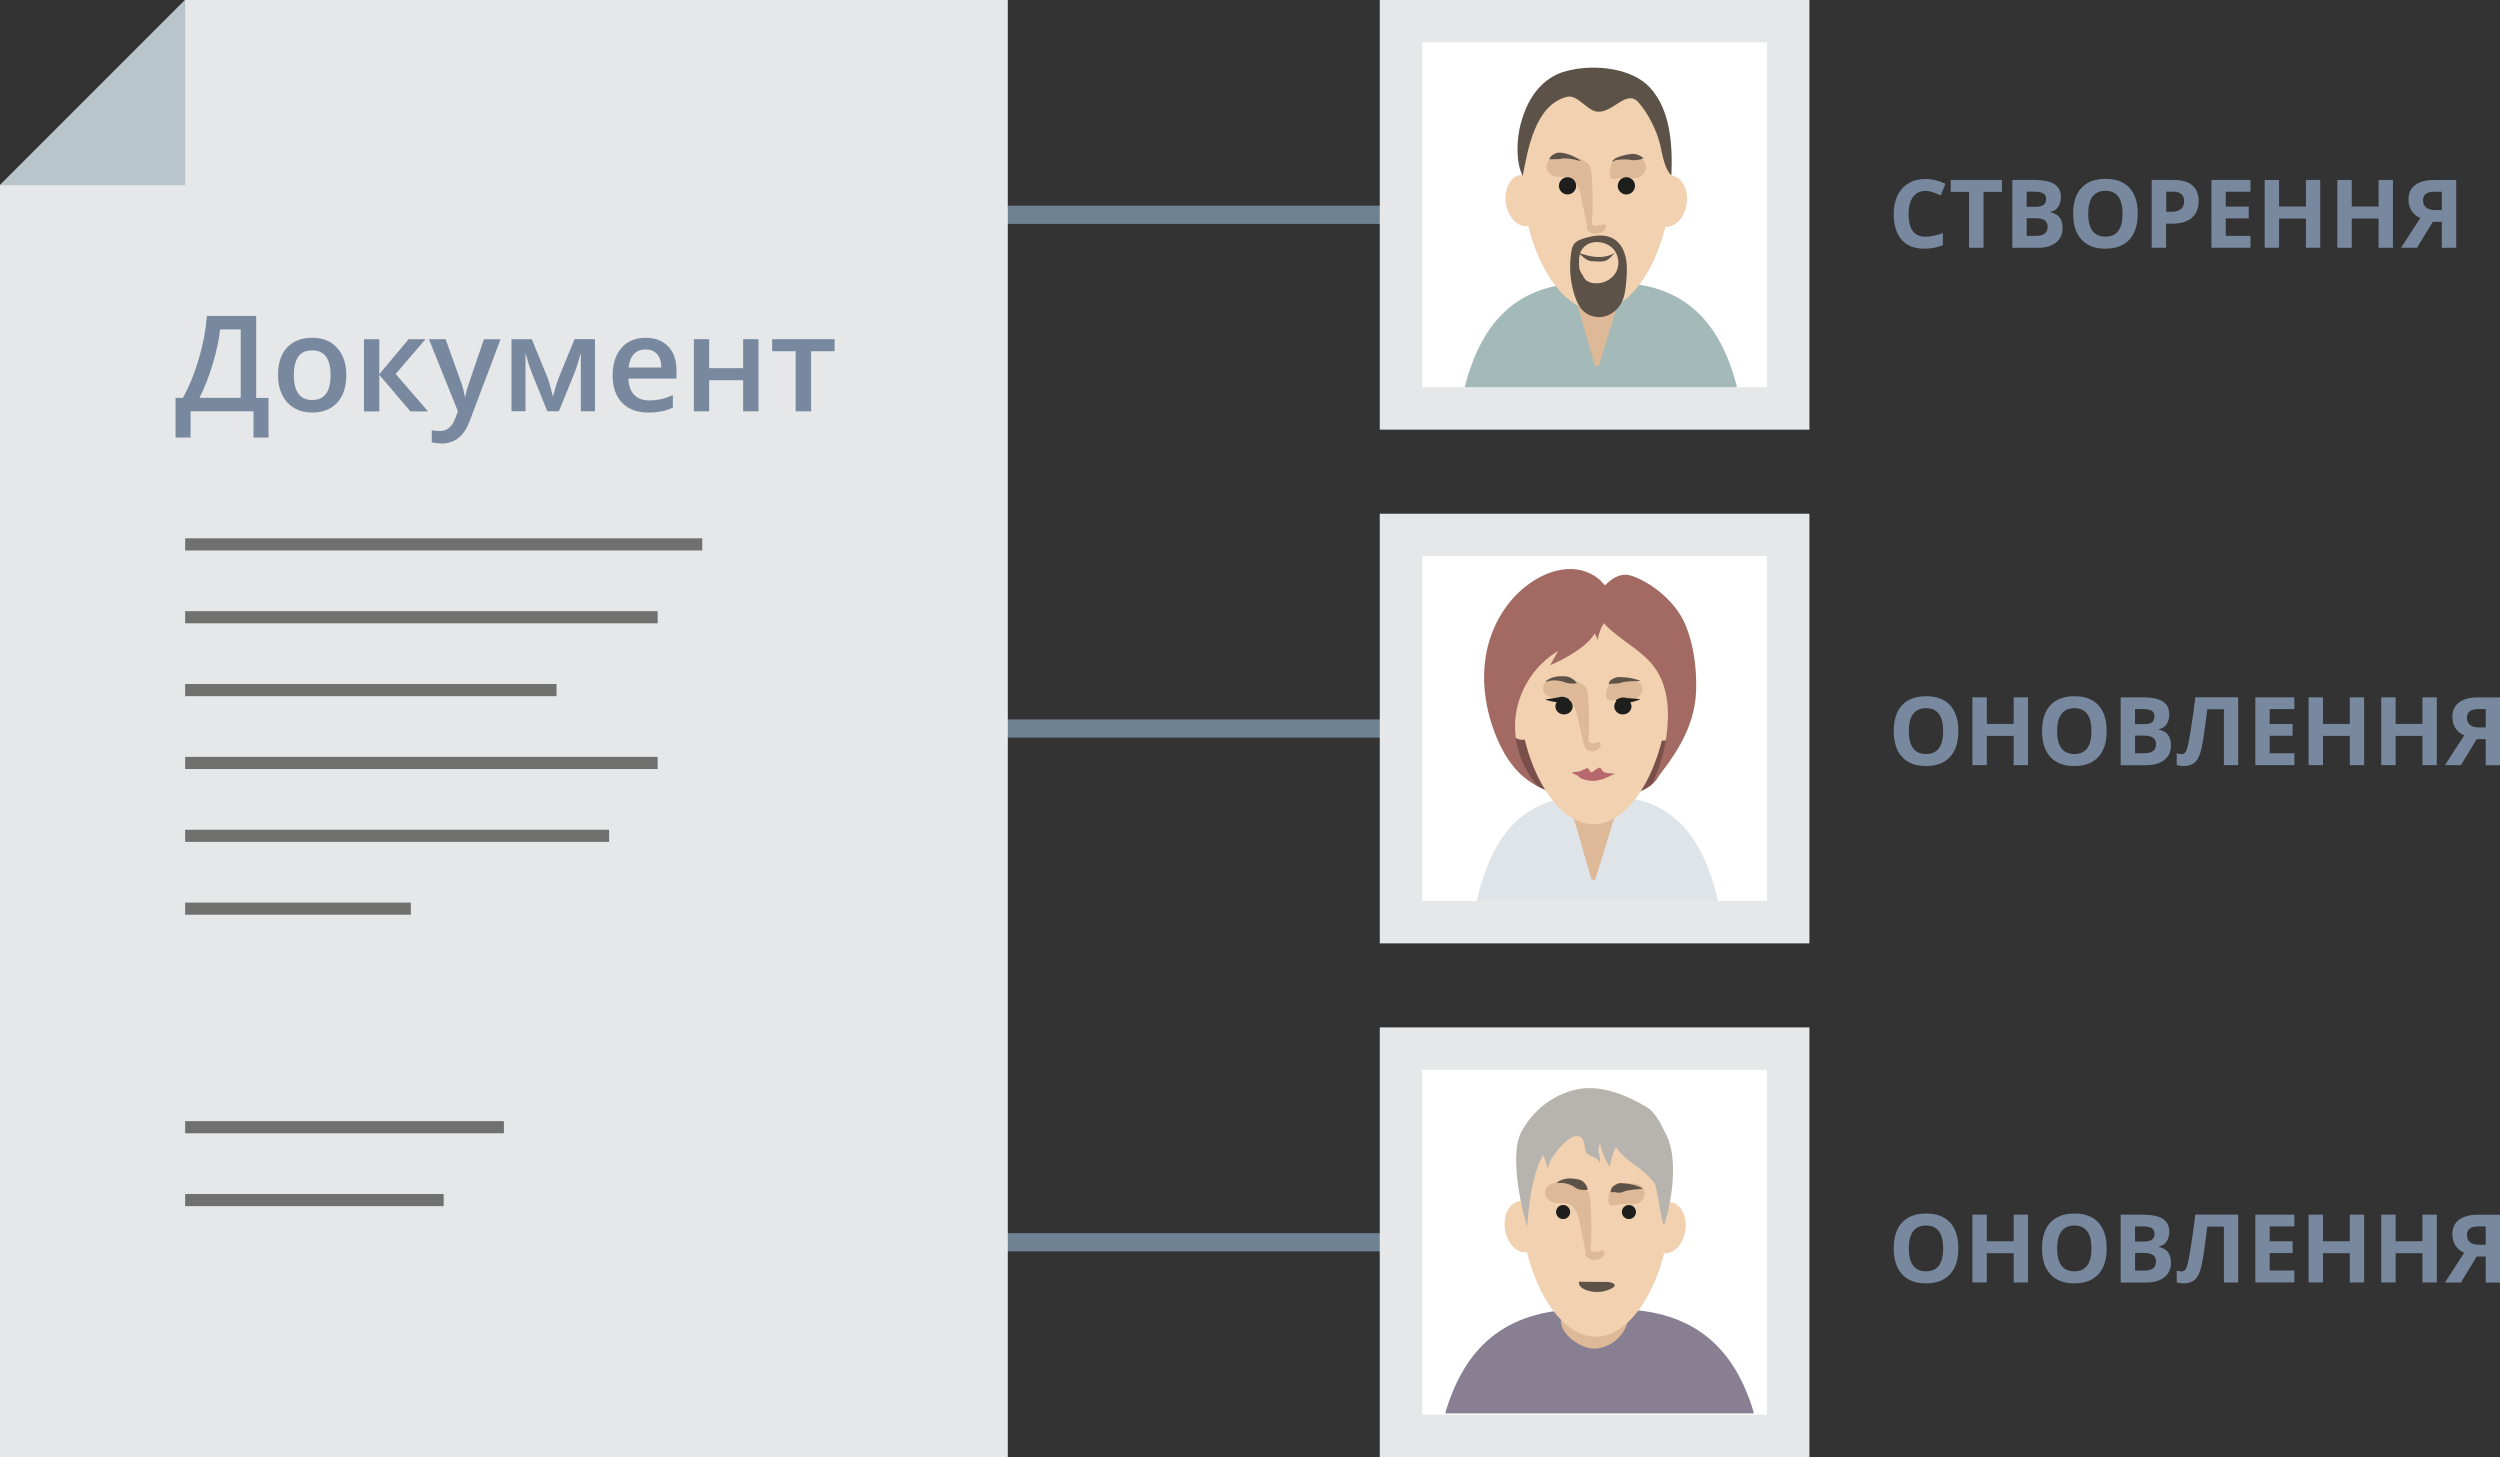 <?xml version="1.0" encoding="utf-8"?>
<!-- Generator: Adobe Illustrator 23.0.1, SVG Export Plug-In . SVG Version: 6.00 Build 0)  -->
<svg version="1.1" id="Layer_1" xmlns="http://www.w3.org/2000/svg" xmlns:xlink="http://www.w3.org/1999/xlink" x="0px" y="0px"
	 viewBox="0 0 411.79 240" style="enable-background:new 0 0 411.79 240;" xml:space="preserve">
<rect x="0" y="0" width="411.79" height="240" fill="#333333" stroke="none"/>
<style type="text/css">
	.st0{fill:none;stroke:#6F8294;stroke-width:3;stroke-miterlimit:10;}
	.st1{fill:#E5E7E8;}
	.st2{fill:#B8C5CB;}
	.st3{fill:#78899F;}
	.st4{fill:none;stroke:#70706F;stroke-width:2;stroke-miterlimit:10;}
	.st5{fill:#FFFFFF;}
	.st6{fill:#A3BAB9;}
	.st7{fill:#DDB998;}
	.st8{fill:#F1D1AF;}
	.st9{fill:#5D5248;}
	.st10{fill:#1E1E1C;}
	.st11{fill:#794F49;}
	.st12{fill:#DFE4E8;}
	.st13{fill:#B6686C;}
	.st14{fill:#A26A62;}
	.st15{fill:#888092;}
	.st16{fill:#B7B4AF;}
</style>
<g>
	<line class="st0" x1="262.65" y1="35.38" x2="163" y2="35.38"/>
	<line class="st0" x1="262.65" y1="120" x2="163" y2="120"/>
	<line class="st0" x1="262.65" y1="204.62" x2="163" y2="204.62"/>
	<polygon class="st1" points="30.5,0 0,30.5 0,240 166,240 166,0 	"/>
	<polygon class="st2" points="30.5,30.5 30.5,0 0,30.5 	"/>
	<g>
		<path class="st3" d="M28.92,65.54h1.21c1.04-1.9,1.91-4.03,2.61-6.39s1.15-4.73,1.35-7.11h8.11v13.5h2.03v6.53h-2.47v-4.33H31.39
			v4.33h-2.47V65.54z M36.25,54.26c-0.16,1.63-0.56,3.51-1.2,5.66c-0.64,2.15-1.38,4.02-2.2,5.62h6.8V54.26H36.25z"/>
		<path class="st3" d="M57.04,61.78c0,1.94-0.5,3.46-1.49,4.54s-2.38,1.63-4.16,1.63c-1.11,0-2.09-0.25-2.94-0.75
			s-1.51-1.22-1.97-2.16s-0.69-2.03-0.69-3.27c0-1.93,0.49-3.43,1.48-4.51s2.38-1.62,4.18-1.62c1.72,0,3.08,0.55,4.08,1.66
			C56.54,58.42,57.04,59.91,57.04,61.78z M48.4,61.78c0,2.74,1.01,4.11,3.04,4.11c2,0,3.01-1.37,3.01-4.11
			c0-2.71-1.01-4.07-3.03-4.07c-1.06,0-1.83,0.35-2.3,1.05C48.64,59.47,48.4,60.47,48.4,61.78z"/>
		<path class="st3" d="M67.31,55.87h2.77l-4.91,5.73l5.33,6.16h-2.9l-5.13-6.03v6.03h-2.52V55.87h2.52v5.77L67.31,55.87z"/>
		<path class="st3" d="M70.65,55.87h2.75l2.42,6.74c0.37,0.96,0.61,1.86,0.73,2.71h0.09c0.06-0.39,0.18-0.87,0.35-1.43
			c0.17-0.56,1.08-3.23,2.73-8.01h2.73l-5.08,13.46c-0.92,2.47-2.46,3.71-4.62,3.71c-0.56,0-1.1-0.06-1.63-0.18v-2
			c0.38,0.09,0.81,0.13,1.3,0.13c1.22,0,2.07-0.71,2.57-2.12l0.44-1.12L70.65,55.87z"/>
		<path class="st3" d="M91.08,65.33l0.14-0.52c0.29-1.07,0.55-1.89,0.76-2.46l2.66-6.49H98v11.88h-2.33v-9.59l-0.19,0.64
			c-0.32,1.15-0.59,2-0.82,2.55l-2.6,6.4h-1.91l-2.6-6.45c-0.36-0.93-0.69-1.98-0.99-3.15v9.59h-2.31V55.87h3.34l2.58,6.29
			C90.4,62.74,90.7,63.8,91.08,65.33z"/>
		<path class="st3" d="M106.8,67.96c-1.85,0-3.29-0.54-4.33-1.62c-1.04-1.08-1.56-2.56-1.56-4.45c0-1.94,0.48-3.47,1.45-4.58
			s2.29-1.67,3.99-1.67c1.57,0,2.81,0.48,3.72,1.43s1.36,2.26,1.36,3.93v1.36h-7.92c0.04,1.15,0.35,2.04,0.93,2.66
			c0.59,0.62,1.41,0.93,2.48,0.93c0.7,0,1.36-0.07,1.96-0.2c0.6-0.13,1.25-0.35,1.95-0.66v2.05c-0.62,0.29-1.24,0.5-1.87,0.62
			S107.61,67.96,106.8,67.96z M106.34,57.56c-0.8,0-1.45,0.25-1.93,0.76c-0.48,0.51-0.77,1.25-0.87,2.22h5.39
			c-0.01-0.98-0.25-1.72-0.71-2.23C107.77,57.81,107.14,57.56,106.34,57.56z"/>
		<path class="st3" d="M116.81,55.87v4.77h5.6v-4.77h2.52v11.88h-2.52v-5.12h-5.6v5.12h-2.52V55.87H116.81z"/>
		<path class="st3" d="M137.47,55.87v1.98h-3.87v9.9h-2.54v-9.9h-3.87v-1.98H137.47z"/>
	</g>
	<g>
		<path class="st3" d="M317.17,31.45c-0.89,0-1.58,0.33-2.07,1c-0.49,0.67-0.73,1.6-0.73,2.8c0,2.49,0.93,3.74,2.8,3.74
			c0.78,0,1.73-0.2,2.85-0.59v1.99c-0.92,0.38-1.94,0.57-3.07,0.57c-1.63,0-2.87-0.49-3.73-1.48c-0.86-0.99-1.29-2.4-1.29-4.24
			c0-1.16,0.21-2.18,0.63-3.05c0.42-0.87,1.03-1.54,1.82-2.01s1.72-0.7,2.79-0.7c1.08,0,2.17,0.26,3.27,0.79l-0.76,1.93
			c-0.42-0.2-0.84-0.37-1.26-0.52S317.58,31.45,317.17,31.45z"/>
		<path class="st3" d="M326.71,40.81h-2.37v-9.2h-3.03v-1.97h8.44v1.97h-3.03V40.81z"/>
		<path class="st3" d="M331.46,29.64h3.48c1.58,0,2.73,0.22,3.45,0.68c0.71,0.45,1.07,1.17,1.07,2.15c0,0.67-0.16,1.21-0.47,1.64
			s-0.73,0.69-1.25,0.77v0.08c0.71,0.16,1.22,0.45,1.53,0.89c0.31,0.43,0.47,1.01,0.47,1.73c0,1.02-0.37,1.81-1.1,2.38
			s-1.74,0.86-3,0.86h-4.18V29.64z M333.83,34.06h1.38c0.64,0,1.11-0.1,1.39-0.3c0.29-0.2,0.43-0.53,0.43-0.99
			c0-0.43-0.16-0.73-0.47-0.92c-0.31-0.19-0.81-0.28-1.49-0.28h-1.25V34.06z M333.83,35.94v2.91h1.54c0.65,0,1.13-0.13,1.44-0.37
			c0.31-0.25,0.47-0.63,0.47-1.15c0-0.93-0.66-1.39-1.99-1.39H333.83z"/>
		<path class="st3" d="M352.12,35.21c0,1.85-0.46,3.27-1.38,4.26s-2.23,1.49-3.94,1.49s-3.03-0.5-3.94-1.49
			c-0.92-0.99-1.38-2.42-1.38-4.28s0.46-3.28,1.38-4.26c0.92-0.98,2.24-1.47,3.96-1.47c1.72,0,3.03,0.49,3.94,1.48
			S352.12,33.35,352.12,35.21z M343.96,35.21c0,1.25,0.24,2.19,0.71,2.82s1.18,0.95,2.12,0.95c1.89,0,2.83-1.26,2.83-3.77
			c0-2.52-0.94-3.78-2.82-3.78c-0.94,0-1.65,0.32-2.13,0.95C344.2,33.02,343.96,33.96,343.96,35.21z"/>
		<path class="st3" d="M362.15,33.12c0,1.2-0.38,2.12-1.13,2.76c-0.75,0.64-1.82,0.96-3.21,0.96h-1.02v3.97h-2.37V29.64H358
			c1.35,0,2.38,0.29,3.09,0.87C361.8,31.1,362.15,31.97,362.15,33.12z M356.8,34.89h0.78c0.73,0,1.27-0.14,1.64-0.43
			c0.36-0.29,0.54-0.71,0.54-1.26c0-0.56-0.15-0.97-0.45-1.23c-0.3-0.26-0.78-0.4-1.42-0.4h-1.08V34.89z"/>
		<path class="st3" d="M370.69,40.81h-6.43V29.64h6.43v1.94h-4.07v2.45h3.78v1.94h-3.78v2.88h4.07V40.81z"/>
		<path class="st3" d="M382.18,40.81h-2.36v-4.82h-4.42v4.82h-2.37V29.64h2.37v4.38h4.42v-4.38h2.36V40.81z"/>
		<path class="st3" d="M394.15,40.81h-2.36v-4.82h-4.42v4.82H385V29.64h2.37v4.38h4.42v-4.38h2.36V40.81z"/>
		<path class="st3" d="M400.73,36.52l-2.61,4.29h-2.63l3.18-4.91c-0.63-0.25-1.12-0.65-1.45-1.18s-0.5-1.16-0.5-1.88
			c0-1.02,0.36-1.81,1.09-2.36c0.73-0.55,1.77-0.83,3.13-0.83h3.64v11.17h-2.37v-4.29H400.73z M402.2,31.58h-1.17
			c-0.61,0-1.09,0.11-1.42,0.33c-0.34,0.22-0.5,0.58-0.5,1.09c0,0.49,0.16,0.88,0.49,1.17c0.33,0.29,0.83,0.43,1.5,0.43h1.11V31.58z
			"/>
	</g>
	<g>
		<path class="st3" d="M322.57,120.43c0,1.85-0.46,3.27-1.38,4.26s-2.23,1.49-3.94,1.49s-3.03-0.5-3.94-1.49
			c-0.92-0.99-1.38-2.42-1.38-4.28s0.46-3.28,1.38-4.26c0.92-0.98,2.24-1.47,3.96-1.47c1.72,0,3.03,0.49,3.94,1.48
			S322.57,118.57,322.57,120.43z M314.41,120.43c0,1.25,0.24,2.19,0.71,2.82s1.18,0.95,2.12,0.95c1.89,0,2.83-1.26,2.83-3.77
			c0-2.52-0.94-3.78-2.82-3.78c-0.94,0-1.65,0.32-2.13,0.95C314.65,118.24,314.41,119.18,314.41,120.43z"/>
		<path class="st3" d="M334.04,126.03h-2.36v-4.82h-4.42v4.82h-2.37v-11.17h2.37v4.38h4.42v-4.38h2.36V126.03z"/>
		<path class="st3" d="M347,120.43c0,1.85-0.46,3.27-1.38,4.26s-2.23,1.49-3.94,1.49s-3.03-0.5-3.94-1.49
			c-0.92-0.99-1.38-2.42-1.38-4.28s0.46-3.28,1.38-4.26c0.92-0.98,2.24-1.47,3.96-1.47c1.72,0,3.03,0.49,3.94,1.48
			S347,118.57,347,120.43z M338.84,120.43c0,1.25,0.24,2.19,0.71,2.82s1.18,0.95,2.12,0.95c1.89,0,2.83-1.26,2.83-3.77
			c0-2.52-0.94-3.78-2.82-3.78c-0.94,0-1.65,0.32-2.13,0.95C339.08,118.24,338.84,119.18,338.84,120.43z"/>
		<path class="st3" d="M349.31,114.86h3.48c1.58,0,2.73,0.22,3.45,0.68c0.71,0.45,1.07,1.17,1.07,2.15c0,0.67-0.16,1.21-0.47,1.64
			s-0.73,0.69-1.25,0.77v0.08c0.71,0.16,1.22,0.45,1.53,0.89c0.31,0.43,0.47,1.01,0.47,1.73c0,1.02-0.37,1.81-1.1,2.38
			s-1.74,0.86-3,0.86h-4.18V114.86z M351.68,119.28h1.38c0.64,0,1.11-0.1,1.39-0.3c0.29-0.2,0.43-0.53,0.43-0.99
			c0-0.43-0.16-0.73-0.47-0.92c-0.31-0.19-0.81-0.28-1.49-0.28h-1.25V119.28z M351.68,121.16v2.91h1.54c0.65,0,1.13-0.13,1.44-0.37
			c0.31-0.25,0.47-0.63,0.47-1.15c0-0.93-0.66-1.39-1.99-1.39H351.68z"/>
		<path class="st3" d="M368.67,126.03h-2.36v-9.2h-2.74l-0.12,1.02c-0.32,2.6-0.6,4.43-0.84,5.48c-0.24,1.05-0.59,1.79-1.06,2.22
			s-1.09,0.64-1.88,0.63c-0.43,0-0.8-0.06-1.13-0.17v-1.94c0.3,0.1,0.57,0.15,0.83,0.15c0.27,0,0.48-0.12,0.64-0.37
			c0.16-0.25,0.31-0.71,0.45-1.38s0.33-1.77,0.56-3.29c0.23-1.53,0.43-2.97,0.59-4.33h7.05V126.03z"/>
		<path class="st3" d="M377.92,126.03h-6.43v-11.17h6.43v1.94h-4.07v2.45h3.78v1.94h-3.78v2.88h4.07V126.03z"/>
		<path class="st3" d="M389.41,126.03h-2.36v-4.82h-4.42v4.82h-2.37v-11.17h2.37v4.38h4.42v-4.38h2.36V126.03z"/>
		<path class="st3" d="M401.38,126.03h-2.36v-4.82h-4.42v4.82h-2.37v-11.17h2.37v4.38h4.42v-4.38h2.36V126.03z"/>
		<path class="st3" d="M407.96,121.74l-2.61,4.29h-2.63l3.18-4.91c-0.63-0.25-1.12-0.65-1.45-1.18s-0.5-1.16-0.5-1.88
			c0-1.02,0.36-1.81,1.09-2.36c0.73-0.55,1.77-0.83,3.13-0.83h3.64v11.17h-2.37v-4.29H407.96z M409.43,116.8h-1.17
			c-0.61,0-1.09,0.11-1.42,0.33c-0.34,0.22-0.5,0.58-0.5,1.09c0,0.49,0.16,0.88,0.49,1.17c0.33,0.29,0.83,0.43,1.5,0.43h1.11V116.8z
			"/>
	</g>
	<g>
		<path class="st3" d="M322.57,205.64c0,1.85-0.46,3.27-1.38,4.26s-2.23,1.49-3.94,1.49s-3.03-0.5-3.94-1.49
			c-0.92-0.99-1.38-2.42-1.38-4.28s0.46-3.28,1.38-4.26c0.92-0.98,2.24-1.47,3.96-1.47c1.72,0,3.03,0.49,3.94,1.48
			S322.57,203.79,322.57,205.64z M314.41,205.64c0,1.25,0.24,2.19,0.71,2.82s1.18,0.95,2.12,0.95c1.89,0,2.83-1.26,2.83-3.77
			c0-2.52-0.94-3.78-2.82-3.78c-0.94,0-1.65,0.32-2.13,0.95C314.65,203.45,314.41,204.4,314.41,205.64z"/>
		<path class="st3" d="M334.04,211.24h-2.36v-4.82h-4.42v4.82h-2.37v-11.17h2.37v4.38h4.42v-4.38h2.36V211.24z"/>
		<path class="st3" d="M347,205.64c0,1.85-0.46,3.27-1.38,4.26s-2.23,1.49-3.94,1.49s-3.03-0.5-3.94-1.49
			c-0.92-0.99-1.38-2.42-1.38-4.28s0.46-3.28,1.38-4.26c0.92-0.98,2.24-1.47,3.96-1.47c1.72,0,3.03,0.49,3.94,1.48
			S347,203.79,347,205.64z M338.84,205.64c0,1.25,0.24,2.19,0.71,2.82s1.18,0.95,2.12,0.95c1.89,0,2.83-1.26,2.83-3.77
			c0-2.52-0.94-3.78-2.82-3.78c-0.94,0-1.65,0.32-2.13,0.95C339.08,203.45,338.84,204.4,338.84,205.64z"/>
		<path class="st3" d="M349.31,200.07h3.48c1.58,0,2.73,0.22,3.45,0.68c0.71,0.45,1.07,1.17,1.07,2.15c0,0.67-0.16,1.21-0.47,1.64
			s-0.73,0.69-1.25,0.77v0.08c0.71,0.16,1.22,0.45,1.53,0.89c0.31,0.43,0.47,1.01,0.47,1.73c0,1.02-0.37,1.81-1.1,2.38
			s-1.74,0.86-3,0.86h-4.18V200.07z M351.68,204.5h1.38c0.64,0,1.11-0.1,1.39-0.3c0.29-0.2,0.43-0.53,0.43-0.99
			c0-0.43-0.16-0.73-0.47-0.92c-0.31-0.19-0.81-0.28-1.49-0.28h-1.25V204.5z M351.68,206.38v2.91h1.54c0.65,0,1.13-0.13,1.44-0.37
			c0.31-0.25,0.47-0.63,0.47-1.15c0-0.93-0.66-1.39-1.99-1.39H351.68z"/>
		<path class="st3" d="M368.67,211.24h-2.36v-9.2h-2.74l-0.12,1.02c-0.32,2.6-0.6,4.43-0.84,5.48c-0.24,1.05-0.59,1.79-1.06,2.22
			s-1.09,0.64-1.88,0.63c-0.43,0-0.8-0.06-1.13-0.17v-1.94c0.3,0.1,0.57,0.15,0.83,0.15c0.27,0,0.48-0.12,0.64-0.37
			c0.16-0.25,0.31-0.71,0.45-1.38s0.33-1.77,0.56-3.29c0.23-1.53,0.43-2.97,0.59-4.33h7.05V211.24z"/>
		<path class="st3" d="M377.92,211.24h-6.43v-11.17h6.43v1.94h-4.07v2.45h3.78v1.94h-3.78v2.88h4.07V211.24z"/>
		<path class="st3" d="M389.41,211.24h-2.36v-4.82h-4.42v4.82h-2.37v-11.17h2.37v4.38h4.42v-4.38h2.36V211.24z"/>
		<path class="st3" d="M401.38,211.24h-2.36v-4.82h-4.42v4.82h-2.37v-11.17h2.37v4.38h4.42v-4.38h2.36V211.24z"/>
		<path class="st3" d="M407.96,206.96l-2.61,4.29h-2.63l3.18-4.91c-0.63-0.25-1.12-0.65-1.45-1.18s-0.5-1.16-0.5-1.88
			c0-1.02,0.36-1.81,1.09-2.36c0.73-0.55,1.77-0.83,3.13-0.83h3.64v11.17h-2.37v-4.29H407.96z M409.43,202.01h-1.17
			c-0.61,0-1.09,0.11-1.42,0.33c-0.34,0.22-0.5,0.58-0.5,1.09c0,0.49,0.16,0.88,0.49,1.17c0.33,0.29,0.83,0.43,1.5,0.43h1.11V202.01
			z"/>
	</g>
	<line class="st4" x1="30.5" y1="89.67" x2="115.67" y2="89.67"/>
	<line class="st4" x1="30.5" y1="101.67" x2="108.33" y2="101.67"/>
	<line class="st4" x1="30.5" y1="113.67" x2="91.67" y2="113.67"/>
	<line class="st4" x1="30.5" y1="125.67" x2="108.33" y2="125.67"/>
	<line class="st4" x1="30.5" y1="137.67" x2="100.33" y2="137.67"/>
	<line class="st4" x1="30.5" y1="149.67" x2="67.67" y2="149.67"/>
	<line class="st4" x1="30.5" y1="185.67" x2="83" y2="185.67"/>
	<line class="st4" x1="30.5" y1="197.67" x2="73.08" y2="197.67"/>
	<rect x="227.27" class="st1" width="70.77" height="70.77"/>
	<rect x="227.27" y="169.23" class="st1" width="70.77" height="70.77"/>
	<rect x="227.27" y="84.62" class="st1" width="70.77" height="70.77"/>
	<g>
		<rect x="234.26" y="6.99" class="st5" width="56.79" height="56.79"/>
		<g>
			<path class="st6" d="M286.08,63.78l-0.04-0.36c-2.67-9.98-8.27-16.81-20.03-16.81h-4.64c-11.82,0-17.36,6.83-20.03,16.81
				l-0.04,0.36H286.08z"/>
			<path class="st7" d="M262.67,60.08c0.1,0.36,0.61,0.37,0.73,0.01l3.48-11.26c0.05-0.17,0.11-0.35,0.08-0.53
				c-0.09-0.63-0.97-0.69-1.59-0.59c-1.44,0.23-3.62,0.15-4.93,0.67c-0.49,0.2-0.73-0.24-1.04,0.27c-0.18,0.3,0.59,2.15,0.69,2.49
				c0.51,1.77,0.86,3,1.37,4.77C261.66,56.66,262.27,58.63,262.67,60.08z"/>
			<path class="st8" d="M275.24,29.98c0,10.04-5.46,21.17-12.19,21.17s-12.19-11.13-12.19-21.17s5.46-18.18,12.19-18.18
				S275.24,19.94,275.24,29.98z"/>
			
				<ellipse transform="matrix(0.99 -0.141 0.141 0.99 -2.161 35.65)" class="st8" cx="251.07" cy="33.11" rx="3.05" ry="4.25"/>
			
				<ellipse transform="matrix(0.141 -0.99 0.99 0.141 203.29 300.432)" class="st8" cx="274.71" cy="33.11" rx="4.25" ry="3.05"/>
			<path class="st9" d="M262.99,42.33c1.11,0.06,2.39-0.19,3.28-0.86c-0.82,0.55-0.99,1.21-1.92,1.52c-0.43,0.15-1.74,0.07-2.2,0.03
				c-1.05-0.1-1.54-0.99-2.37-1.47C260.82,41.93,261.88,42.27,262.99,42.33z"/>
			<path class="st7" d="M254.73,27.47c-0.01,0.52,0.33,1,0.77,1.28c0.44,0.28,0.97,0.38,1.49,0.4c0.52,0.02,1.06-0.03,1.55,0.13
				c1.2,0.41,1.63,1.86,1.88,3.1c0.35,1.71,0.69,3.42,1.04,5.13c0.23,0.03,0.47,0.06,0.7,0.09c0.24-2.99,0.24-6-0.01-8.99
				c-0.03-0.36-0.07-0.73-0.21-1.07c-0.21-0.49-0.64-0.85-1.1-1.12C259.52,25.62,254.76,24.87,254.73,27.47z"/>
			<path class="st7" d="M261.89,37.02c-0.28-0.08-0.56,0.23-0.54,0.52s0.25,0.53,0.5,0.69c0.67,0.41,1.58,0.36,2.2-0.12
				c0.24-0.18,0.44-0.44,0.46-0.74c0.01-0.15-0.05-0.33-0.19-0.39c-0.1-0.04-0.21-0.02-0.32,0c-0.54,0.13-1.14,0.36-1.61,0.07
				c-0.1-0.06-0.19-0.15-0.31-0.18c-0.17-0.04-0.37,0.09-0.38,0.26s0.19,0.33,0.35,0.27"/>
			<circle class="st10" cx="258.2" cy="30.61" r="1.42"/>
			<g>
				<path class="st9" d="M260.25,26.5c-0.86-0.22-1.72-0.41-2.54-0.42c-0.41,0-0.79,0.14-1.18,0.13l-1.28,0.03
					c-0.03,0-0.06-0.02-0.06-0.06c0-0.01,0-0.02,0.01-0.03c0.22-0.48,0.68-0.78,1.15-0.93c0.48-0.17,0.99-0.04,1.45,0.05
					c0.94,0.2,1.74,0.64,2.49,1.12c0.02,0.02,0.03,0.05,0.02,0.07C260.29,26.5,260.27,26.51,260.25,26.5z"/>
			</g>
			<path class="st7" d="M267.18,26.08c-0.65,0.12-1.33,0.37-1.69,0.92c-0.23,0.36-0.29,0.79-0.34,1.21
				c-0.05,0.45-0.05,1.01,0.35,1.23c0.27,0.15,0.61,0.06,0.92-0.01c0.45-0.1,0.9-0.15,1.36-0.14c0.79,0.01,1.62,0.19,2.33-0.15
				c0.82-0.39,1.22-1.47,0.85-2.3C270.38,25.56,268.27,25.87,267.18,26.08z"/>
			<g>
				<path class="st9" d="M265.56,26.65c0.18-0.46,0.7-0.69,1.11-0.83c0.43-0.15,0.88-0.27,1.33-0.35c0.46-0.07,0.93-0.19,1.38-0.08
					c0.45,0.1,0.88,0.28,1.27,0.62c0.02,0.02,0.03,0.06,0,0.08c-0.01,0.01-0.01,0.01-0.02,0.02c-0.48,0.2-0.92,0.25-1.34,0.28
					c-0.42,0.03-0.83-0.11-1.25-0.12c-0.42-0.03-0.84-0.01-1.27,0.03c-0.21,0.02-0.45,0.03-0.62,0.08
					c-0.19,0.06-0.38,0.16-0.51,0.32c-0.02,0.02-0.05,0.03-0.07,0.01C265.56,26.69,265.56,26.67,265.56,26.65z"/>
			</g>
			<circle class="st10" cx="267.89" cy="30.61" r="1.42"/>
			<path class="st9" d="M269.9,16.88c1.58,1.81,2.99,4.6,3.55,6.94c0.39,1.63,0.67,3.9,1.86,5.08c0.21-5.04-0.14-10.8-3.56-14.5
				c-2.89-3.13-8.76-3.79-12.93-2.89c-1.03,0.22-2.06,0.52-2.97,1.05c-2.9,1.68-4.47,4.54-5.35,7.77c-0.68,2.5-0.88,6.36,0.32,8.66
				c0.85-4.49,2.07-11.74,7.3-13.04c1.77-0.44,3.29,2.35,5.05,2.45C265.76,18.55,267.95,14.64,269.9,16.88z"/>
			<path class="st9" d="M267.37,41.17c-1.29-2.83-4.18-2.7-6.71-1.83c-0.52,0.18-1.05,0.41-1.38,0.84
				c-0.28,0.36-0.38,0.83-0.45,1.28c-0.39,2.38-0.22,4.85,0.52,7.15c0.34,1.06,0.82,2.13,1.69,2.83c0.92,0.74,2.22,0.97,3.36,0.65
				c1.14-0.32,2.12-1.15,2.67-2.2c0.56-1.07,0.7-2.3,0.8-3.51C268.02,44.62,268.11,42.77,267.37,41.17z M266.14,44.91
				c-0.74,1.28-2.34,1.96-3.8,1.71c-0.46-0.08-0.91-0.26-1.22-0.6c-0.18-0.2-0.3-0.44-0.43-0.67c-0.17-0.29-0.37-0.58-0.48-0.9
				c-0.12-0.36-0.12-0.76-0.12-1.14c0-0.66,0.02-1.36,0.33-1.95c1.03-1.95,3.72-1.84,5.16-0.52
				C266.66,41.85,266.88,43.64,266.14,44.91z"/>
		</g>
	</g>
	<g>
		<rect x="234.26" y="91.61" class="st5" width="56.79" height="56.79"/>
		<g>
			<path class="st11" d="M256.54,130.81c3.79,0.93,7.79,0.98,11.6,0.14c1.69-0.37,3.43-0.98,4.52-2.32
				c0.44-0.54,0.75-1.16,1.04-1.79c0.94-1.98,1.8-4.05,2-6.23s-0.35-4.53-1.91-6.08c-1.49-1.47-3.64-2.02-5.71-2.34
				c-3.3-0.51-6.66-0.58-9.98-0.21c-1.31,0.14-2.62,0.36-3.85,0.82c-2.81,1.06-5.11,3.48-5.88,6.39
				C246.87,124.94,251.31,129.53,256.54,130.81z"/>
			<path class="st12" d="M282.93,148.39l-0.04-0.36c-2.36-9.98-7.32-16.81-17.73-16.81h-4.11c-10.47,0-15.37,6.83-17.73,16.81
				l-0.04,0.36H282.93z"/>
			<path class="st7" d="M262.09,144.69c0.1,0.36,0.61,0.37,0.73,0.01l3.48-11.26c0.05-0.17,0.11-0.35,0.08-0.53
				c-0.09-0.63-0.97-0.69-1.59-0.59c-1.44,0.23-3.62,0.15-4.93,0.67c-0.49,0.2-0.73-0.24-1.04,0.27c-0.18,0.3,0.59,2.15,0.69,2.49
				c0.51,1.77,0.86,3,1.37,4.77C261.07,141.27,261.69,143.24,262.09,144.69z"/>
			<path class="st8" d="M274.65,114.59c0,10.04-5.46,21.17-12.19,21.17c-6.73,0-12.19-11.13-12.19-21.17s5.46-18.18,12.19-18.18
				C269.2,96.42,274.65,104.55,274.65,114.59z"/>
			
				<ellipse transform="matrix(0.99 -0.141 0.141 0.99 -14.07 36.409)" class="st8" cx="250.49" cy="117.72" rx="3.05" ry="4.25"/>
			
				<ellipse transform="matrix(0.141 -0.99 0.99 0.141 119.013 372.564)" class="st8" cx="274.13" cy="117.72" rx="4.25" ry="3.05"/>
			<path class="st7" d="M254.15,113.44c-0.01,0.48,0.33,0.93,0.77,1.19c0.44,0.26,0.97,0.35,1.49,0.37
				c0.52,0.02,1.06-0.03,1.55,0.12c1.2,0.38,1.63,1.72,1.88,2.88c0.35,1.59,0.69,3.17,1.04,4.76c0.23,0.03,0.47,0.05,0.7,0.08
				c0.24-2.78,0.24-5.58-0.01-8.36c-0.03-0.34-0.07-0.68-0.21-0.99c-0.21-0.45-0.64-0.79-1.1-1.04
				C258.93,111.73,254.18,111.03,254.15,113.44z"/>
			<path class="st7" d="M261.46,122.27c-0.24-0.08-0.48,0.23-0.46,0.52c0.02,0.29,0.21,0.53,0.42,0.69
				c0.56,0.41,1.34,0.36,1.87-0.12c0.2-0.18,0.37-0.44,0.39-0.74c0.01-0.15-0.04-0.33-0.16-0.39c-0.08-0.04-0.18-0.02-0.27,0
				c-0.46,0.13-0.97,0.36-1.37,0.07c-0.08-0.06-0.16-0.15-0.26-0.18c-0.14-0.04-0.31,0.09-0.32,0.26c-0.01,0.18,0.16,0.33,0.3,0.27"
				/>
			<ellipse class="st10" cx="257.62" cy="116.36" rx="1.42" ry="1.32"/>
			<g>
				<path class="st9" d="M259.66,112.55c-0.51,0.09-0.94,0.04-1.36-0.01c-0.41-0.05-0.78-0.26-1.18-0.35
					c-0.79-0.17-1.65-0.19-2.46,0.13c-0.03,0.01-0.06,0-0.07-0.03c-0.01-0.02,0-0.04,0.01-0.06c0.69-0.6,1.66-0.85,2.6-0.84
					c0.47,0.01,0.96-0.02,1.38,0.19c0.42,0.2,0.81,0.46,1.11,0.88c0.02,0.03,0.01,0.06-0.01,0.08
					C259.68,112.55,259.67,112.55,259.66,112.55z"/>
			</g>
			<path class="st7" d="M266.6,112.16c-0.65,0.12-1.33,0.34-1.69,0.85c-0.23,0.33-0.29,0.74-0.34,1.13
				c-0.05,0.42-0.05,0.94,0.35,1.14c0.27,0.14,0.61,0.05,0.92-0.01c0.45-0.1,0.9-0.14,1.36-0.13c0.79,0.01,1.62,0.18,2.33-0.14
				c0.82-0.36,1.22-1.37,0.85-2.13C269.79,111.67,267.69,111.96,266.6,112.16z"/>
			<g>
				<path class="st9" d="M264.98,112.68c0.02-0.28,0.19-0.53,0.4-0.7c0.28-0.2,0.44-0.25,0.67-0.34c0.44-0.17,0.92-0.11,1.38-0.09
					c0.92,0.04,1.8,0.26,2.64,0.53c0.03,0.01,0.04,0.04,0.03,0.06c-0.01,0.02-0.03,0.03-0.05,0.03c-0.88,0.01-1.76,0.03-2.58,0.17
					c-0.42,0.07-0.8,0.25-1.22,0.26c-0.19,0.01-0.47,0.02-0.59,0c-0.18,0.02-0.39,0.02-0.61,0.12l-0.01,0
					c-0.03,0.01-0.06,0-0.07-0.03C264.98,112.7,264.98,112.69,264.98,112.68z"/>
			</g>
			<ellipse class="st10" cx="267.31" cy="116.36" rx="1.42" ry="1.32"/>
			<g>
				<path class="st10" d="M258.43,115.26c-0.29,0.3-0.6,0.43-0.91,0.51c-0.32,0.09-0.64-0.03-0.96-0.07
					c-0.63-0.08-1.26-0.22-1.88-0.41c-0.03-0.01-0.04-0.04-0.03-0.06c0.01-0.02,0.02-0.03,0.04-0.04l1.86-0.29
					c0.31-0.05,0.61-0.18,0.92-0.12c0.31,0.05,0.62,0.14,0.95,0.39C258.46,115.18,258.46,115.22,258.43,115.26
					C258.44,115.25,258.44,115.26,258.43,115.26z"/>
			</g>
			<g>
				<path class="st10" d="M266.15,115.32c0.34-0.25,0.66-0.35,0.98-0.41c0.32-0.07,0.63,0.05,0.96,0.08
					c0.64,0.06,1.29,0.11,1.96,0.15c0.03,0,0.05,0.03,0.05,0.05c0,0.02-0.01,0.04-0.03,0.04c-0.62,0.25-1.28,0.43-1.94,0.55
					c-0.33,0.06-0.67,0.19-1,0.12c-0.33-0.07-0.67-0.19-0.98-0.49C266.12,115.39,266.12,115.35,266.15,115.32
					C266.14,115.32,266.15,115.32,266.15,115.32z"/>
			</g>
			<path class="st13" d="M265.17,127.37c-0.49-0.03-1.07-0.1-1.32-0.53c-0.09-0.15-0.16-0.37-0.34-0.39
				c-0.08-0.01-0.16,0.02-0.24,0.06c-0.32,0.16-0.62,0.36-0.89,0.6c-0.06,0.05-0.13,0.11-0.21,0.11c-0.06-0.01-0.11-0.05-0.16-0.09
				c-0.2-0.19-0.37-0.42-0.51-0.66c-0.3,0.19-0.86,0.35-1.24,0.58c-0.46,0.06-0.92,0.12-1.38,0.18c0.31,0.24,0.67,0.42,1.05,0.55
				c0.27,0.57,1.67,0.81,2.18,0.84c1.38,0.07,2.68-0.57,3.91-1.2C265.73,127.4,265.45,127.38,265.17,127.37z"/>
			<path class="st14" d="M255.33,109.58c0.44-0.79,0.88-1.57,1.32-2.36c-3.68,2.19-6.29,6.07-6.94,10.3
				c-0.64,4.23,0.7,8.72,3.55,11.9c-3.23-1.46-5.36-4.65-6.73-7.92c-1.89-4.53-2.64-9.61-1.61-14.4c1.03-4.8,3.93-9.27,8.17-11.73
				c1.79-1.04,3.83-1.72,5.89-1.64c2.06,0.09,4.14,1.02,5.35,2.7c0.92-0.89,2.04-1.75,3.32-1.76c0.65-0.01,1.27,0.21,1.87,0.46
				c3.3,1.42,6.53,4.27,7.99,7.55c1.46,3.28,1.99,7.48,1.87,11.07c-0.21,6.52-4.01,11.44-7.49,15.72c1.25-2.1,2.24-5.65,2.58-8.07
				c0.55-3.9,0.41-8.16-1.87-11.37c-2.18-3.05-5.91-4.6-8.42-7.39c-0.54,0.87-0.9,1.85-1.05,2.87c0.06-0.38-0.48-1.15-0.63-1.5
				c0.2-0.07,0.21-0.1,0.41-0.11C261.75,106.42,257.77,108.51,255.33,109.58z"/>
		</g>
	</g>
	<g>
		<rect x="234.26" y="176.22" class="st5" width="56.79" height="56.79"/>
		<g>
			<path class="st15" d="M288.86,232.81l-0.05-0.36c-3.03-9.98-9.38-16.81-22.7-16.81h-5.26c-13.4,0-19.68,6.83-22.7,16.81
				l-0.05,0.36H288.86z"/>
			<path class="st7" d="M262.26,222.13c2.5,0.13,4.94-1.63,5.72-4.01c0.26-0.81,0.31-1.8-0.28-2.4c-0.47-0.47-1.18-0.56-1.84-0.63
				c-2-0.2-7.25-0.77-8.47,1.59C256.08,219.24,260.2,222.03,262.26,222.13z"/>
			<path class="st8" d="M275.03,199.01c0,10.04-5.46,21.17-12.19,21.17s-12.19-11.13-12.19-21.17s5.46-18.18,12.19-18.18
				S275.03,188.97,275.03,199.01z"/>
			
				<ellipse transform="matrix(0.99 -0.141 0.141 0.99 -25.942 37.301)" class="st8" cx="250.86" cy="202.14" rx="3.05" ry="4.25"/>
			
				<ellipse transform="matrix(0.141 -0.99 0.99 0.141 35.76 445.475)" class="st8" cx="274.5" cy="202.14" rx="4.25" ry="3.05"/>
			<path class="st7" d="M254.52,196.5c-0.01,0.52,0.33,1,0.77,1.28s0.97,0.38,1.49,0.4c0.52,0.02,1.06-0.03,1.55,0.13
				c1.2,0.41,1.63,1.86,1.88,3.1c0.35,1.71,0.69,3.42,1.04,5.13c0.23,0.03,0.47,0.06,0.7,0.09c0.24-2.99,0.24-6-0.01-8.99
				c-0.03-0.36-0.07-0.73-0.21-1.07c-0.21-0.49-0.64-0.85-1.1-1.12C259.31,194.65,254.55,193.9,254.52,196.5z"/>
			<path class="st7" d="M261.67,206.05c-0.28-0.08-0.56,0.23-0.54,0.52c0.02,0.29,0.25,0.53,0.5,0.69c0.67,0.41,1.58,0.36,2.2-0.12
				c0.24-0.18,0.44-0.44,0.46-0.74c0.01-0.15-0.05-0.33-0.19-0.39c-0.1-0.04-0.21-0.02-0.32,0c-0.54,0.13-1.14,0.36-1.61,0.07
				c-0.1-0.06-0.19-0.15-0.31-0.18c-0.17-0.04-0.37,0.09-0.38,0.26c-0.01,0.18,0.19,0.33,0.35,0.27"/>
			<circle class="st10" cx="257.47" cy="199.64" r="1.16"/>
			<g>
				<path class="st9" d="M261.45,195.97c-0.59,0.1-1.03,0.02-1.44-0.08c-0.4-0.09-0.67-0.42-1.04-0.59
					c-0.7-0.35-1.51-0.55-2.39-0.42c-0.04,0.01-0.08-0.02-0.09-0.06c0-0.03,0.01-0.06,0.03-0.07c0.75-0.59,1.81-0.73,2.78-0.59
					c0.48,0.07,1.02,0.1,1.4,0.42c0.37,0.31,0.68,0.69,0.82,1.28C261.55,195.9,261.51,195.96,261.45,195.97
					C261.46,195.97,261.45,195.97,261.45,195.97z"/>
			</g>
			<path class="st7" d="M266.97,195.11c-0.65,0.12-1.33,0.37-1.69,0.92c-0.23,0.36-0.29,0.79-0.34,1.21
				c-0.05,0.45-0.05,1.01,0.35,1.23c0.27,0.15,0.61,0.06,0.92-0.01c0.45-0.1,0.9-0.15,1.36-0.14c0.79,0.01,1.62,0.19,2.33-0.15
				c0.82-0.39,1.22-1.47,0.85-2.3C270.17,194.59,268.06,194.9,266.97,195.11z"/>
			<g>
				<path class="st9" d="M265.33,196.31c-0.05-0.33,0.11-0.63,0.32-0.85c0.3-0.26,0.47-0.34,0.7-0.45c0.44-0.23,0.96-0.11,1.43-0.07
					c0.96,0.08,1.84,0.35,2.67,0.73c0.04,0.02,0.06,0.06,0.04,0.1c-0.01,0.03-0.04,0.04-0.06,0.05c-0.9,0.08-1.78,0.14-2.58,0.33
					c-0.41,0.09-0.76,0.34-1.17,0.31c-0.19-0.01-0.47-0.02-0.56-0.08c-0.18-0.02-0.38-0.05-0.66,0.01l-0.02,0
					C265.39,196.39,265.34,196.36,265.33,196.31C265.33,196.31,265.33,196.31,265.33,196.31z"/>
			</g>
			<circle class="st10" cx="268.31" cy="199.64" r="1.16"/>
			<path class="st9" d="M260.11,211.12c-0.18,0.55,0.38,1.04,0.91,1.27c1.33,0.58,2.91,0.56,4.23-0.06
				c1.63-0.76,0.06-1.24-0.84-1.18C264.03,211.19,260.12,211.1,260.11,211.12z"/>
			<path class="st16" d="M263.55,191.56c0.08-1.84-0.6-1.49,0-3.23c0.29,1.37,0.83,2.69,1.59,3.88c0.19-1.13,0.53-2.23,1-3.27
				c2.24,3,4.06,2.96,6.36,5.92c0.5,0.65,1.07,6.33,1.6,6.95c1.45-4.55,2.24-11.03,0.43-14.76c-1.13-2.31-1.97-3.91-3.31-4.71
				c-3.43-2.03-7.6-3.72-11.5-2.9c-3.9,0.82-7.32,3.53-9.16,7.06c-1.84,3.53-0.21,11.71,0.98,15.51c0.08,0.49,0.15-7.33,2.62-11.78
				c0.39,0.82,0.65,1.71,0.76,2.61c-0.21-1.6,3.04-5.51,4.59-5.7c1.4-0.18,1.41,1.13,1.59,2.16
				C261.37,190.83,262.88,190.15,263.55,191.56z"/>
		</g>
	</g>
</g>
</svg>
